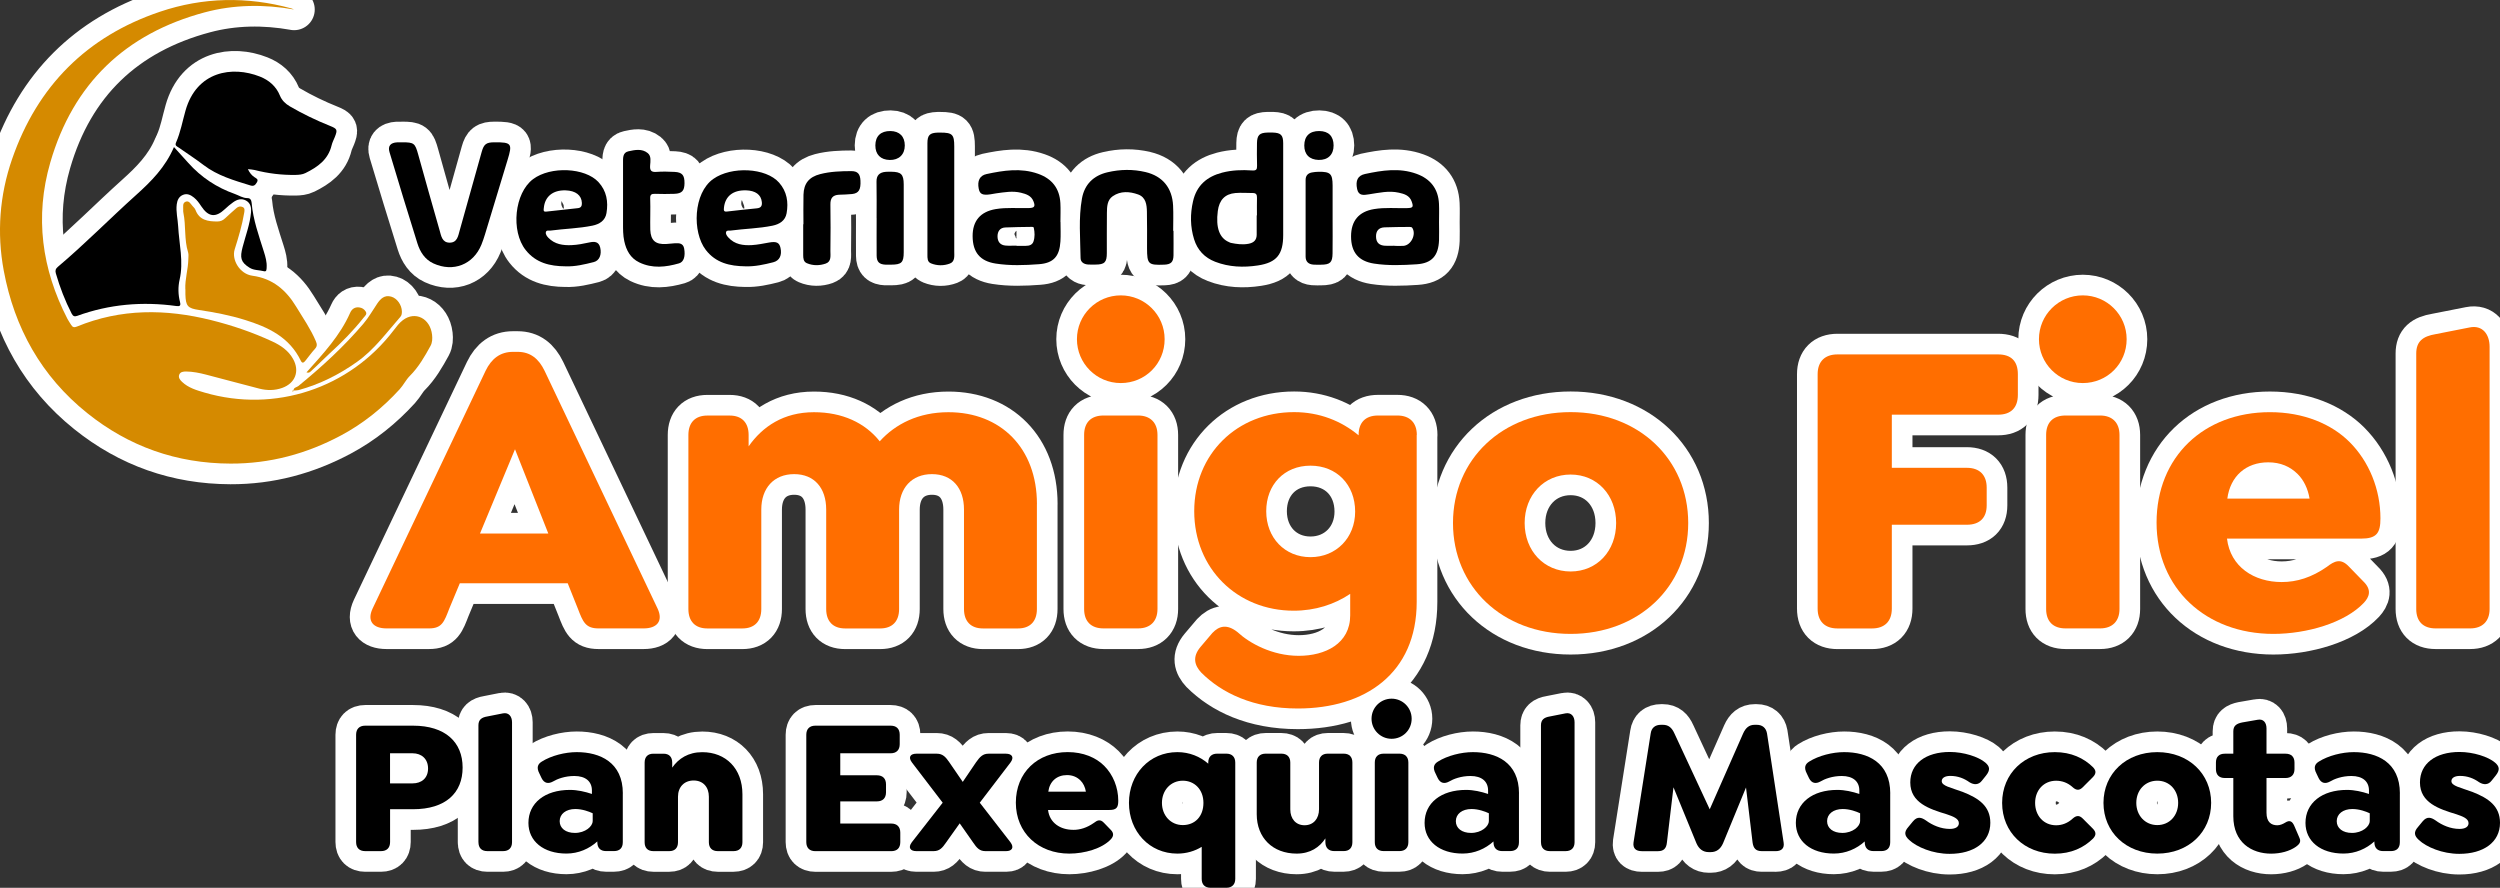 <?xml version="1.0" encoding="UTF-8"?>
<svg id="Capa_2" data-name="Capa 2" xmlns="http://www.w3.org/2000/svg" viewBox="0 0 605.58 215.05">
  <rect x="0" y="0" width="605.58" height="215.05" fill="#333333" stroke="none"/>
  <defs>
    <style>
      .cls-1 {
        fill: #d58a00;
      }

      .cls-1, .cls-2, .cls-3 {
        stroke-width: 0px;
      }

      .cls-4 {
        fill: none;
        stroke: #fff;
        stroke-linecap: round;
        stroke-linejoin: round;
        stroke-width: 10px;
      }

      .cls-3 {
        fill: #ff6e00;
      }
    </style>
  </defs>
  <g id="Capa_1-2" data-name="Capa 1">
    <g>
      <g>
        <g>
          <path class="cls-4" d="m71.24,2.3c-7.28-1.29-14.57-1.2-21.64.69C30.43,8.12,17.73,20.2,12.18,39.37c-3.8,13.14-2.07,25.8,4.17,37.9.25.49.6.94.88,1.42.34.58.73.69,1.39.42,10.66-4.39,21.54-4.31,32.55-1.56,5.09,1.27,10.03,2.95,14.79,5.16,2.05.95,3.9,2.2,5.04,4.25,1.64,2.94.54,5.86-2.63,7-1.83.66-3.71.65-5.55.18-4.32-1.1-8.62-2.29-12.93-3.4-1.57-.41-3.17-.73-4.8-.75-.66,0-1.41.06-1.68.78-.26.71.21,1.28.7,1.74,1.53,1.45,3.51,2.02,5.45,2.59,17.02,4.97,35.1-1.02,45.82-15.12.66-.87,1.35-1.78,2.21-2.43,3-2.28,6.62-.43,7.07,3.54.1.92.07,1.87-.37,2.68-1.43,2.6-2.89,5.17-5.04,7.31-.92.92-1.52,2.2-2.44,3.21-4.11,4.51-8.81,8.3-14.18,11.17-8.35,4.47-17.25,6.87-26.79,6.84-13.03-.04-24.64-4.14-34.75-12.26C10.02,91.15,3.49,79.42.91,65.57-.79,56.45-.11,47.32,2.93,38.53,9.05,20.85,21.03,8.82,38.76,2.84c10.43-3.52,21.11-3.73,31.79-.81.24.07.46.18.69.28Z"/>
          <path class="cls-4" d="m42.15,35.63c1.28,1.41,2.37,2.61,3.45,3.82,3.11,3.48,6.88,5.98,11.27,7.53,1.02.36,1.94,1.02,3.1,1.01.66,0,.92.47.98,1.12.35,4.13,1.76,8,2.99,11.92.38,1.21.73,2.44.65,3.73-.03.42.03,1.12-.64.94-1.17-.31-2.46-.18-3.52-.86-2.17-1.36-2.32-2.46-1.67-4.96.72-2.79,1.78-5.5,2.04-8.4.1-1.17-.07-2.27-1.21-2.9-1.12-.61-2.17-.26-3.12.42-.7.5-1.37,1.06-1.99,1.65-2.25,2.13-4.01,1.93-5.74-.7-.5-.77-1.03-1.51-1.75-2.09-.78-.62-1.62-1.08-2.66-.66-1.02.42-1.39,1.31-1.52,2.29-.23,1.78.25,3.53.34,5.3.23,4.31,1.36,8.59.35,12.97-.4,1.77-.36,3.64.11,5.44.23.89-.11,1.04-.91.93-8.19-1.13-16.2-.45-23.99,2.38-.64.23-1.01.11-1.34-.52-1.61-3.12-2.86-6.38-3.84-9.75-.19-.65-.09-1.12.47-1.59,6.56-5.53,12.57-11.67,18.95-17.4,3.72-3.34,7.11-6.76,9.19-11.63Z"/>
          <path class="cls-4" d="m60.04,40.96c.44.94.95,1.53,1.63,1.98.45.3,1.01.47.54,1.26-.4.67-.76.97-1.56.72-3.98-1.23-7.97-2.36-11.36-4.96-1.93-1.48-3.99-2.8-5.98-4.2-.42-.3-1.02-.44-.66-1.26,1.09-2.47,1.55-5.14,2.29-7.72,2.7-9.52,11.31-10.89,18.02-8.23,2.18.86,3.92,2.34,4.84,4.59.48,1.18,1.33,1.99,2.42,2.63,3.12,1.82,6.36,3.38,9.71,4.72,1.8.72,1.86.96,1.17,2.71-.26.66-.61,1.3-.77,1.99-.82,3.48-3.39,5.27-6.34,6.73-.75.37-1.55.43-2.37.45-3.37.06-6.68-.35-9.94-1.19-.47-.12-.97-.13-1.64-.21Z"/>
          <path class="cls-4" d="m44.89,70.05c-.1-2.45.68-4.8.73-7.24,0-.55.11-1.15-.05-1.66-.99-3.14-.49-6.45-1.15-9.62-.05-.25-.06-.51-.04-.76.03-.69-.22-1.57.57-1.9.85-.35,1.21.51,1.67,1.01.27.3.59.6.73.97.95,2.51,3.03,2.8,5.3,2.8.76,0,1.35-.26,1.9-.79.87-.85,1.81-1.62,2.71-2.44.47-.43,1.02-.51,1.54-.26.56.27.44.85.36,1.35-.5,3.03-1.39,5.97-2.31,8.89-.8,2.56,1.26,5.98,4.28,6.39,4.91.66,8.17,3.46,10.62,7.51,1.66,2.73,3.49,5.36,4.75,8.32.32.75.37,1.25-.21,1.89-.82.89-1.52,1.9-2.29,2.84-.33.41-.75.84-1.13.04-2.75-5.73-7.92-8.15-13.57-9.9-3.62-1.13-7.34-1.84-11.09-2.4-2.76-.41-3.22-.94-3.3-3.81-.01-.41,0-.81,0-1.22Z"/>
          <path class="cls-4" d="m310.83,46.27c0,3.56,0,7.11,0,10.67,0,4.67-1.57,6.67-6.12,7.36-3.49.53-6.99.41-10.35-.89-2.58-1-4.31-2.84-5.12-5.47-.93-3.02-.96-6.09-.25-9.18.87-3.84,3.37-5.98,7.06-6.94,2.39-.62,4.82-.7,7.25-.53,1.01.07,1.22-.24,1.2-1.14-.05-1.83-.05-3.66-.02-5.49.04-1.95.62-2.5,2.59-2.55.41-.01.81-.01,1.22,0,1.98.06,2.53.61,2.54,2.57.02,1.93,0,3.86,0,5.79,0,1.93,0,3.86,0,5.79Zm-6.41,5.9s.03,0,.05,0c0-1.42-.03-2.84.01-4.25.02-.74-.18-1.16-.99-1.16-1.42,0-2.84-.12-4.25,0-2.54.23-3.9,1.7-4.25,4.35-.52,4.03.39,6.57,2.72,7.54.14.06.27.15.42.18,1.44.3,2.88.5,4.36.21,1.23-.25,1.9-.9,1.92-2.15.02-1.57,0-3.14,0-4.71Z"/>
          <path class="cls-4" d="m97.42,34.47c2.88,0,3.12.22,3.88,2.95,1.71,6.15,3.44,12.3,5.2,18.43.37,1.28.58,2.9,2.38,2.93,1.9.02,2.1-1.65,2.48-2.99,1.8-6.34,3.55-12.69,5.33-19.03.52-1.85,1.11-2.28,3.03-2.29,4.22-.03,4.45.3,3.22,4.3-1.84,6.01-3.64,12.03-5.47,18.04-.25.82-.53,1.64-.85,2.44-1.97,4.85-6.85,6.76-11.63,4.56-2.09-.96-3.24-2.81-3.88-4.86-2.32-7.34-4.54-14.72-6.76-22.1-.45-1.49.25-2.29,1.86-2.37.41-.02.81,0,1.22,0Z"/>
          <path class="cls-4" d="m256.89,53.77c0,1.57.08,3.15-.02,4.72-.22,3.58-1.64,5.25-5.22,5.51-3.48.26-7,.39-10.49-.16-3.76-.59-5.53-2.73-5.56-6.59-.03-3.73,1.87-5.97,5.59-6.6,2.68-.45,5.37-.17,8.06-.25,1.33-.04,1.59-.41,1.08-1.66-.54-1.35-1.76-1.74-3.01-2.05-2.02-.5-4.04-.12-6.05.15-.45.06-.9.16-1.35.23-1.91.28-2.58-.04-2.84-1.35-.38-1.9.23-3.21,1.9-3.56,4.14-.88,8.29-1.54,12.46-.07,3.38,1.19,5.23,3.54,5.42,7.12.08,1.52.01,3.04.01,4.56,0,0,.01,0,.02,0Zm-10.67,5.74s0,.02,0,.04c.76,0,1.52,0,2.28,0,.81,0,1.56-.22,1.84-1.05.36-1.07.31-2.2.08-3.3-.06-.3-.42-.24-.66-.24-2.08.04-4.16.04-6.24.14-1.31.06-1.88.95-1.89,2.15,0,1.27.63,2.14,1.99,2.24.86.07,1.72.01,2.59.01Z"/>
          <path class="cls-4" d="m348.58,53.94c0,1.42.05,2.84,0,4.26-.15,3.74-1.72,5.58-5.43,5.82-3.43.22-6.9.36-10.32-.17-3.75-.58-5.56-2.75-5.56-6.58,0-3.78,1.87-6,5.55-6.62,2.67-.45,5.37-.17,8.05-.24,1.41-.04,1.56-.27,1.08-1.61-.52-1.47-1.81-1.83-3.09-2.12-2.44-.56-4.84.03-7.24.39-1.24.19-2.52.45-2.88-1.28-.43-2.06.15-3.27,1.94-3.65,4.13-.88,8.29-1.54,12.44-.04,3.41,1.23,5.28,3.67,5.45,7.27.07,1.52.01,3.04.01,4.56,0,0,0,0,0,0Zm-10.79,5.58s0,.02,0,.04c.71,0,1.42.03,2.13,0,1.86-.11,3.19-2.75,2.2-4.33-.16-.25-.41-.26-.67-.26-2.03.03-4.06.01-6.08.1-1.4.06-2.09.87-2.05,2.29.03,1.45.83,2.1,2.2,2.17.76.03,1.52,0,2.28,0Z"/>
          <path class="cls-4" d="m136.94,64.51c-3.72-.03-7.12-.81-9.6-3.94-3.65-4.61-2.72-13.81,1.79-17.18,4.27-3.19,12.6-2.8,15.84.72,1.99,2.16,2.4,4.76,1.94,7.51-.3,1.82-1.7,2.69-3.41,3.04-3.34.68-6.75.74-10.12,1.19-.41.05-1.05-.18-1.16.41-.09.49.27.98.62,1.34,1.54,1.59,3.54,1.86,5.6,1.78,1.47-.06,2.91-.35,4.35-.66,1.15-.24,2.26-.27,2.61,1.28.38,1.68-.19,3.13-1.56,3.48-2.26.57-4.53,1.13-6.9,1.03Zm.04-18.4c-3.06-.08-5,1.5-5.25,4.27-.04.44-.21.97.58.88,2.56-.28,5.12-.55,7.68-.84.75-.08.99-.53.96-1.26-.07-1.86-1.51-2.98-3.97-3.05Z"/>
          <path class="cls-4" d="m180.53,64.51c-3.71-.05-7.14-.81-9.57-3.98-3.32-4.32-3.03-13.76,1.81-17.18,4.41-3.12,12.75-2.75,15.96.9,1.89,2.15,2.29,4.72,1.81,7.41-.32,1.8-1.72,2.66-3.43,3.01-3.34.68-6.75.73-10.12,1.18-.38.05-.93-.13-1.09.31-.19.51.2.99.52,1.35,1.53,1.71,3.59,1.98,5.71,1.86,1.41-.08,2.81-.39,4.2-.63,1.75-.3,2.44,0,2.73,1.3.4,1.79-.23,3.1-1.76,3.49-2.21.56-4.44,1.06-6.75.98Zm.14-18.4c-3.12-.09-5.04,1.45-5.31,4.24-.05.58-.07.99.74.89,2.42-.29,4.84-.54,7.26-.78.98-.1,1.28-.6,1.18-1.53-.19-1.77-1.51-2.76-3.88-2.83Z"/>
          <path class="cls-4" d="m284.26,55.93c0,1.98.03,3.96,0,5.94-.03,1.61-.64,2.18-2.23,2.24-3.9.15-4.17-.11-4.18-3.99,0-2.95.03-5.89-.03-8.84-.03-1.71-.26-3.51-2.14-4.18-2.05-.73-4.23-.89-6.14.43-1.35.93-1.39,2.54-1.41,4.01-.05,3.25,0,6.5-.02,9.75,0,2.26-.54,2.79-2.77,2.8-.61,0-1.22.03-1.83-.02-.95-.08-1.75-.56-1.76-1.56-.06-4.82-.52-9.66.34-14.44.62-3.4,2.77-5.54,6.19-6.34,3.07-.72,6.16-.77,9.2-.05,4.15.98,6.47,3.85,6.68,8.14.1,2.03.02,4.06.02,6.09.03,0,.06,0,.08,0Z"/>
          <path class="cls-4" d="m157.52,52c0,1.22-.04,2.44,0,3.66.1,2.59,1.27,3.61,3.89,3.44.71-.05,1.41-.14,2.12-.18,1.01-.05,1.97,0,2.2,1.3.32,1.82-.07,3.23-1.24,3.57-3.22.93-6.47,1.3-9.64-.23-2.14-1.03-3.15-2.93-3.63-5.14-.32-1.45-.3-2.92-.3-4.4,0-4.88-.01-9.75,0-14.63,0-1.11-.11-2.43,1.31-2.74,1.57-.35,3.28-.7,4.67.43.91.74.65,1.99.58,3.03-.08,1.17.26,1.62,1.49,1.53,1.46-.11,2.95-.08,4.42,0,1.86.09,2.44.8,2.42,2.75-.02,1.82-.61,2.49-2.45,2.56-1.57.06-3.15.05-4.72,0-.84-.03-1.18.22-1.14,1.1.06,1.32.02,2.64.02,3.96Z"/>
          <path class="cls-4" d="m224.65,47.95c0-4.42,0-8.84,0-13.25,0-1.96.56-2.52,2.52-2.58.2,0,.41,0,.61,0,2.91,0,3.37.45,3.37,3.34,0,8.48,0,16.96,0,25.44,0,1.1.21,2.46-1.06,2.94-1.47.56-3.1.56-4.59-.05-.89-.36-.85-1.29-.85-2.12,0-4.57,0-9.14,0-13.71Z"/>
          <path class="cls-4" d="m194.62,54.33c0-2.39-.05-4.77.01-7.16.07-2.74,1.36-4.3,4.03-4.99,2.48-.64,5.02-.72,7.55-.73,1.54,0,2.14.68,2.22,2.28.11,2.21-.4,3.09-2.03,3.27-1.06.12-2.13.12-3.19.17-1.5.08-2.09.84-2.06,2.36.07,3.76.04,7.51,0,11.27,0,1.13.27,2.55-1.12,3.04-1.48.52-3.1.55-4.59-.09-.81-.34-.88-1.18-.88-1.97,0-2.49,0-4.98,0-7.46.02,0,.04,0,.06,0Z"/>
          <path class="cls-4" d="m212.34,52.82c0-2.94.04-5.88-.02-8.82-.03-1.54.74-2.23,2.16-2.37.45-.04.91-.03,1.37-.03,2.43.02,3.05.61,3.06,3.07.02,5.48.02,10.95,0,16.43,0,2.5-.54,3-3.05,3.01-.46,0-.91.02-1.37,0-1.5-.07-2.12-.66-2.14-2.16-.03-3.04,0-6.08,0-9.13h0Z"/>
          <path class="cls-4" d="m322.8,53c0,2.79.03,5.58-.01,8.37-.03,2.23-.59,2.74-2.84,2.75-.61,0-1.22.03-1.82-.02-1.18-.1-1.87-.72-1.87-1.95,0-6.19,0-12.37,0-18.56,0-1,.51-1.62,1.49-1.81.54-.1,1.1-.16,1.66-.17,2.86-.03,3.38.48,3.39,3.33.01,2.69,0,5.38,0,8.06Z"/>
          <path class="cls-4" d="m71.1,94.55c.04-.72.77-.72,1.17-1.04,5.66-4.63,11.04-9.55,15.78-15.13,1.26-1.48,2.22-3.21,3.32-4.83.81-1.19,1.77-2.15,3.38-1.7,1.43.39,2.57,2.02,2.6,3.59,0,.47-.03.92-.35,1.29-3.34,3.8-6.31,7.94-10.51,10.92-4.34,3.09-9.02,5.43-14.15,6.84-.38.1-.79.08-1.19.11l-.04-.05Z"/>
          <path class="cls-4" d="m215.69,31.74c2.2.03,3.48,1.32,3.48,3.5,0,2.19-1.43,3.56-3.66,3.51-2.21-.05-3.48-1.34-3.47-3.53.01-2.26,1.32-3.5,3.65-3.48Z"/>
          <path class="cls-4" d="m315.94,35.23c.01-2.27,1.31-3.51,3.63-3.49,2.24.02,3.46,1.24,3.47,3.49.01,2.23-1.37,3.57-3.62,3.51-2.23-.06-3.49-1.33-3.48-3.51Z"/>
          <path class="cls-4" d="m74.23,90.21c4.04-4.52,8.13-8.87,10.58-14.42.39-.89,1.09-1.45,2.17-1.33.71.08,1.25.43,1.61,1.01.4.64-.17,1.05-.49,1.45-2.51,3.19-5.35,6.05-8.34,8.78-1.4,1.28-2.72,2.67-4.14,3.94-.35.32-.65.82-1.39.56Z"/>
          <path class="cls-4" d="m71.14,94.6c0,.22-.16.21-.31.2-.04,0-.07-.06-.11-.09.13-.05.26-.11.38-.16,0,0,.04.05.04.05Z"/>
        </g>
        <g>
          <path class="cls-4" d="m86.26,203.97v-25.99c0-1.4.79-2.2,2.2-2.2h11.59c7.8,0,12.01,3.97,12.01,10.14s-4.11,10.1-12.01,10.1h-5.56v7.95c0,1.4-.79,2.2-2.2,2.2h-3.83c-1.4,0-2.2-.79-2.2-2.2Zm13.69-14.21c2.15,0,3.74-1.26,3.74-3.6s-1.59-3.69-3.74-3.69h-5.47v7.29h5.47Z"/>
          <path class="cls-4" d="m115.89,204.02v-28.32c0-1.35.75-1.92,2.15-2.15l3.79-.75c1.4-.28,2.2.75,2.2,2.15v29.07c0,1.36-.79,2.15-2.15,2.15h-3.83c-1.4,0-2.15-.79-2.15-2.15Z"/>
          <path class="cls-4" d="m150.86,192.19v11.82c0,1.4-.75,2.15-2.15,2.15h-1.92c-1.36,0-2.1-.79-2.1-2.15v-.19c-1.96,1.78-4.58,2.94-7.48,2.94-5.56,0-9.21-2.99-9.21-7.43,0-4.81,3.97-7.99,10.05-7.99,1.82,0,3.65.42,5.33.98v-.84c0-2.2-1.54-3.51-4.25-3.51-2.29,0-4.11.7-5.23,1.36-1.03.56-2.06.47-2.71-.84l-.51-1.07c-.79-1.5-.42-2.34.56-2.94,2.29-1.45,5.66-2.29,8.46-2.29,5.66,0,11.17,2.48,11.17,10Zm-7.29,6.73v-1.92c-.89-.42-2.52-1.03-4.21-1.03-2.29,0-3.79,1.22-3.79,2.94s1.45,2.85,3.69,2.85c2.52,0,4.3-1.59,4.3-2.85Z"/>
          <path class="cls-4" d="m179.84,192.38v11.64c0,1.36-.79,2.15-2.15,2.15h-3.83c-1.36,0-2.15-.79-2.15-2.15v-11.03c0-2.34-1.4-3.93-3.69-3.93s-3.79,1.59-3.79,3.93v11.03c0,1.36-.75,2.15-2.1,2.15h-3.88c-1.36,0-2.1-.79-2.1-2.15v-19.3c0-1.36.75-2.15,2.1-2.15h2.48c1.36,0,2.1.79,2.1,2.15v1.22c1.54-2.2,3.88-3.74,7.29-3.74,5.7,0,9.72,3.97,9.72,10.19Z"/>
          <path class="cls-4" d="m195.31,203.97v-25.99c0-1.4.79-2.2,2.2-2.2h18.23c1.4,0,2.2.75,2.2,2.2v2.29c0,1.4-.79,2.2-2.2,2.2h-12.2v5.33h8.88c1.4,0,2.2.79,2.2,2.2v1.92c0,1.4-.79,2.2-2.2,2.2h-8.88v5.37h12.34c1.4,0,2.2.79,2.2,2.2v2.29c0,1.45-.79,2.2-2.2,2.2h-18.37c-1.4,0-2.2-.79-2.2-2.2Z"/>
          <path class="cls-4" d="m244.76,204.02c.98,1.31.33,2.15-1.03,2.15h-5.05c-1.36,0-2.06-.75-2.94-2.06l-3.27-4.67-3.32,4.67c-.89,1.31-1.59,2.06-2.99,2.06h-4.21c-1.36,0-2.1-.79-1.08-2.15l7.48-9.58-7.43-9.72c-1.03-1.36-.33-2.15,1.03-2.15h5c1.36,0,2.1.75,2.99,2.06l3.27,4.77,3.23-4.77c.93-1.31,1.64-2.06,2.99-2.06h4.25c1.36,0,2.1.79,1.08,2.15l-7.43,9.72,7.43,9.58Z"/>
          <path class="cls-4" d="m259.96,201.02c1.68,0,3.32-.51,5-1.68.84-.65,1.54-.98,2.43-.05l1.59,1.64c1.03.98.65,1.78.09,2.38-2.1,2.24-6.36,3.46-10.05,3.46-7.48,0-12.95-5.05-12.95-12.34s5.23-12.25,12.57-12.25c3.74,0,6.82,1.31,8.83,3.32,2.15,2.15,3.41,5.23,3.41,8.46,0,1.64-.42,2.24-2.15,2.24h-14.86c.37,3.13,2.99,4.81,6.08,4.81Zm-6.03-9.25h9.11c-.19-1.12-.65-2.06-1.31-2.71-.84-.84-1.92-1.31-3.27-1.31-2.48,0-4.21,1.54-4.53,4.02Z"/>
          <path class="cls-4" d="m299.22,184.71v28.18c0,1.35-.79,2.15-2.15,2.15h-3.83c-1.4,0-2.15-.79-2.15-2.15v-7.76c-1.68,1.03-3.69,1.64-5.89,1.64-6.78,0-11.73-5.37-11.73-12.29s4.95-12.29,11.73-12.29c2.94,0,5.51,1.08,7.48,2.8v-.28c0-1.36.79-2.15,2.15-2.15h2.24c1.36,0,2.15.79,2.15,2.15Zm-7.71,9.77c0-3.27-2.2-5.37-5-5.37-2.94,0-5.05,2.34-5.05,5.37s2.1,5.38,5.05,5.38,5-2.1,5-5.38Z"/>
          <path class="cls-4" d="m327.59,184.71v19.3c0,1.36-.75,2.15-2.1,2.15h-2.29c-1.36,0-2.15-.79-2.15-2.15v-.93c-1.4,2.15-3.65,3.69-6.96,3.69-5.79,0-9.67-3.83-9.67-9.53v-12.53c0-1.36.79-2.15,2.15-2.15h3.83c1.35,0,2.15.79,2.15,2.15v11.36c0,2.24,1.31,3.83,3.46,3.83s3.5-1.59,3.5-3.88v-11.31c0-1.36.75-2.15,2.1-2.15h3.88c1.36,0,2.1.79,2.1,2.15Z"/>
          <path class="cls-4" d="m332.23,174.1c0-2.71,2.2-4.86,4.86-4.86s4.86,2.15,4.86,4.86-2.15,4.86-4.86,4.86-4.86-2.2-4.86-4.86Zm.79,29.91v-19.3c0-1.36.75-2.15,2.15-2.15h3.83c1.36,0,2.15.79,2.15,2.15v19.3c0,1.36-.79,2.15-2.15,2.15h-3.83c-1.4,0-2.15-.79-2.15-2.15Z"/>
          <path class="cls-4" d="m367.94,192.19v11.82c0,1.4-.75,2.15-2.15,2.15h-1.92c-1.36,0-2.1-.79-2.1-2.15v-.19c-1.96,1.78-4.58,2.94-7.48,2.94-5.56,0-9.21-2.99-9.21-7.43,0-4.81,3.97-7.99,10.05-7.99,1.82,0,3.65.42,5.33.98v-.84c0-2.2-1.54-3.51-4.25-3.51-2.29,0-4.11.7-5.23,1.36-1.03.56-2.06.47-2.71-.84l-.51-1.07c-.79-1.5-.42-2.34.56-2.94,2.29-1.45,5.66-2.29,8.46-2.29,5.66,0,11.17,2.48,11.17,10Zm-7.29,6.73v-1.92c-.89-.42-2.52-1.03-4.21-1.03-2.29,0-3.79,1.22-3.79,2.94s1.45,2.85,3.69,2.85c2.52,0,4.3-1.59,4.3-2.85Z"/>
          <path class="cls-4" d="m373.27,204.02v-28.32c0-1.35.75-1.92,2.15-2.15l3.79-.75c1.4-.28,2.2.75,2.2,2.15v29.07c0,1.36-.79,2.15-2.15,2.15h-3.83c-1.4,0-2.15-.79-2.15-2.15Z"/>
          <path class="cls-4" d="m430.1,206.17h-3.37c-1.4,0-2.01-.7-2.2-2.1l-1.59-13.32-5.56,13.51c-.61,1.4-1.59,2.15-2.99,2.15h-.47c-1.4,0-2.38-.75-2.99-2.15l-5.56-13.55-1.59,13.37c-.14,1.4-.75,2.1-2.15,2.1h-3.93c-1.45,0-2.2-.7-2.01-2.1l4.16-26.41c.19-1.36,1.08-2.1,2.48-2.1h.47c1.4,0,2.2.75,2.8,2.1l8.55,18.37,8.09-18.37c.61-1.36,1.45-2.1,2.8-2.1h.51c1.36,0,2.24.75,2.48,2.1l4.02,26.41c.23,1.4-.51,2.1-1.96,2.1Z"/>
          <path class="cls-4" d="m457.87,192.19v11.82c0,1.4-.75,2.15-2.15,2.15h-1.92c-1.36,0-2.1-.79-2.1-2.15v-.19c-1.96,1.78-4.58,2.94-7.48,2.94-5.56,0-9.21-2.99-9.21-7.43,0-4.81,3.97-7.99,10.05-7.99,1.82,0,3.65.42,5.33.98v-.84c0-2.2-1.54-3.51-4.25-3.51-2.29,0-4.11.7-5.23,1.36-1.03.56-2.06.47-2.71-.84l-.51-1.07c-.79-1.5-.42-2.34.56-2.94,2.29-1.45,5.66-2.29,8.46-2.29,5.66,0,11.17,2.48,11.17,10Zm-7.29,6.73v-1.92c-.89-.42-2.52-1.03-4.21-1.03-2.29,0-3.79,1.22-3.79,2.94s1.45,2.85,3.69,2.85c2.52,0,4.3-1.59,4.3-2.85Z"/>
          <path class="cls-4" d="m462.45,203.45c-1.08-.98-1.31-1.87-.19-3.13l1.12-1.36c1.08-1.31,2.1-.93,3.13-.23,1.59,1.17,3.65,2.06,5.79,2.06,1.4,0,2.2-.51,2.2-1.4,0-1.12-1.45-1.64-2.94-2.15-4.16-1.26-8.83-2.76-8.83-7.71,0-4.53,3.74-7.38,9.58-7.38,3.37,0,6.96,1.17,8.6,2.57,1.08.93,1.26,1.78.14,3.18l-.98,1.22c-.79,1.03-1.92,1.03-2.99.37-1.31-.93-2.8-1.54-4.67-1.54-1.31,0-2.06.51-2.06,1.26,0,1.17,2.15,1.54,5.09,2.62,3.83,1.5,6.68,3.41,6.68,7.48,0,4.72-4.02,7.52-9.86,7.52-4.11,0-7.95-1.64-9.81-3.37Z"/>
          <path class="cls-4" d="m484.98,194.48c0-7.1,5.42-12.29,12.76-12.29,3.97,0,7.01,1.45,9.25,3.65.61.65.98,1.4-.05,2.43l-2.48,2.48c-.65.61-1.36.89-2.43-.09-1.17-1.07-2.57-1.54-3.97-1.54-2.99,0-5.09,2.29-5.09,5.37s2.06,5.42,5.09,5.42c1.4,0,2.8-.51,3.97-1.59,1.07-.98,1.78-.7,2.43-.09l2.48,2.48c1.03,1.03.65,1.78.05,2.43-2.24,2.2-5.28,3.65-9.25,3.65-7.34,0-12.76-5.19-12.76-12.29Z"/>
          <path class="cls-4" d="m509.53,194.48c0-7.06,5.47-12.29,13.04-12.29s13.04,5.23,13.04,12.29-5.47,12.29-13.04,12.29-13.04-5.23-13.04-12.29Zm18.09,0c0-3.08-2.1-5.37-5.05-5.37s-5.09,2.29-5.09,5.37,2.15,5.38,5.09,5.38,5.05-2.29,5.05-5.38Z"/>
          <path class="cls-4" d="m556.08,205.14c-1.45,1.03-3.65,1.64-5.94,1.64-4.67,0-9.16-2.66-9.16-9.07v-9.25h-2.06c-1.4,0-2.15-.79-2.15-2.15v-1.59c0-1.4.75-2.15,2.15-2.15h2.06v-5.42c0-1.36.79-1.87,2.15-2.15l3.74-.65c1.4-.28,2.15.7,2.15,2.1v6.12h4.63c1.36,0,2.15.75,2.15,2.15v1.59c0,1.35-.79,2.15-2.15,2.15h-4.63v8.41c0,2.29,1.17,3.04,2.62,3.04.7,0,1.4-.33,1.92-.65,1.17-.75,1.73-.19,2.15.7l1.31,3.04c.51,1.12-.33,1.68-.93,2.15Z"/>
          <path class="cls-4" d="m581.32,192.19v11.82c0,1.4-.75,2.15-2.15,2.15h-1.92c-1.36,0-2.1-.79-2.1-2.15v-.19c-1.96,1.78-4.58,2.94-7.48,2.94-5.56,0-9.21-2.99-9.21-7.43,0-4.81,3.97-7.99,10.05-7.99,1.82,0,3.65.42,5.33.98v-.84c0-2.2-1.54-3.51-4.25-3.51-2.29,0-4.11.7-5.23,1.36-1.03.56-2.06.47-2.71-.84l-.51-1.07c-.79-1.5-.42-2.34.56-2.94,2.29-1.45,5.66-2.29,8.46-2.29,5.66,0,11.17,2.48,11.17,10Zm-7.29,6.73v-1.92c-.89-.42-2.52-1.03-4.21-1.03-2.29,0-3.79,1.22-3.79,2.94s1.45,2.85,3.69,2.85c2.52,0,4.3-1.59,4.3-2.85Z"/>
          <path class="cls-4" d="m585.91,203.45c-1.08-.98-1.31-1.87-.19-3.13l1.12-1.36c1.08-1.31,2.1-.93,3.13-.23,1.59,1.17,3.65,2.06,5.79,2.06,1.4,0,2.2-.51,2.2-1.4,0-1.12-1.45-1.64-2.94-2.15-4.16-1.26-8.83-2.76-8.83-7.71,0-4.53,3.74-7.38,9.58-7.38,3.37,0,6.96,1.17,8.6,2.57,1.08.93,1.26,1.78.14,3.18l-.98,1.22c-.79,1.03-1.92,1.03-2.99.37-1.31-.93-2.8-1.54-4.67-1.54-1.31,0-2.06.51-2.06,1.26,0,1.17,2.15,1.54,5.09,2.62,3.83,1.5,6.68,3.41,6.68,7.48,0,4.72-4.02,7.52-9.86,7.52-4.11,0-7.95-1.64-9.81-3.37Z"/>
        </g>
        <g>
          <path class="cls-4" d="m155.9,152.22h-10.93c-3.17,0-3.78-1.63-5-4.8l-2.45-6.13h-26.14l-2.55,6.13c-1.23,3.17-1.74,4.8-4.9,4.8h-10.31c-3.17,0-4.8-1.74-3.37-4.8l27.37-57.59c1.43-2.96,3.57-4.6,6.64-4.6h1.12c3.06,0,5.11,1.63,6.54,4.6l27.37,57.59c1.43,3.06-.2,4.8-3.37,4.8Zm-23.08-22.98l-8.07-20.42-8.48,20.42h16.54Z"/>
          <path class="cls-4" d="m251.17,122.1v25.43c0,2.96-1.63,4.7-4.59,4.7h-8.48c-2.96,0-4.59-1.74-4.59-4.7v-24.1c0-5.21-2.86-8.58-7.76-8.58s-7.96,3.37-7.96,8.58v24.1c0,2.96-1.63,4.7-4.59,4.7h-8.48c-2.96,0-4.59-1.74-4.59-4.7v-24.1c0-5.21-2.86-8.58-7.76-8.58s-7.96,3.37-7.96,8.58v24.1c0,2.96-1.63,4.7-4.59,4.7h-8.48c-2.96,0-4.59-1.74-4.59-4.7v-42.17c0-2.96,1.63-4.7,4.59-4.7h5.41c2.96,0,4.59,1.74,4.59,4.7v2.76c3.37-4.8,8.48-8.27,15.83-8.27,6.84,0,12.36,2.55,15.93,7.05,3.78-4.19,9.39-7.05,16.64-7.05,12.66,0,21.44,8.68,21.44,22.26Z"/>
          <path class="cls-4" d="m260.87,82.17c0-5.92,4.8-10.62,10.62-10.62s10.62,4.7,10.62,10.62-4.7,10.62-10.62,10.62-10.62-4.8-10.62-10.62Zm1.74,65.35v-42.17c0-2.96,1.63-4.7,4.7-4.7h8.37c2.96,0,4.7,1.74,4.7,4.7v42.17c0,2.96-1.74,4.7-4.7,4.7h-8.37c-3.06,0-4.7-1.74-4.7-4.7Z"/>
          <path class="cls-4" d="m343.17,105.35v40.44c0,17.36-12.56,25.83-28.79,25.83-10.82,0-18.48-3.78-23.38-8.68-1.63-1.74-2.25-3.78-.2-6.23l2.86-3.37c1.63-1.74,3.57-2.25,6.13-.2,2.86,2.65,8.37,5.72,14.81,5.72s12.46-2.96,12.46-9.8v-5.21c-3.78,2.55-8.47,4.08-13.68,4.08-13.68,0-24.1-10.21-24.1-24.1s10.42-24,24.2-24c6.13,0,11.44,2.14,15.62,5.62v-.1c0-2.96,1.63-4.7,4.7-4.7h4.7c2.96,0,4.7,1.74,4.7,4.7Zm-14.91,18.58c0-6.54-4.49-11.13-10.82-11.13s-10.72,4.59-10.72,11.03,4.49,11.13,10.72,11.13,10.82-4.7,10.82-11.03Z"/>
          <path class="cls-4" d="m351.96,126.69c0-15.42,11.95-26.86,28.49-26.86s28.49,11.44,28.49,26.86-11.95,26.86-28.49,26.86-28.49-11.44-28.49-26.86Zm39.52,0c0-6.74-4.59-11.74-11.03-11.74s-11.13,5-11.13,11.74,4.7,11.74,11.13,11.74,11.03-5,11.03-11.74Z"/>
          <path class="cls-4" d="m440.29,147.42v-56.77c0-3.06,1.74-4.8,4.8-4.8h38.9c3.17,0,4.8,1.63,4.8,4.8v5c0,3.06-1.63,4.8-4.8,4.8h-25.73v12.87h18.18c3.06,0,4.8,1.74,4.8,4.8v4.29c0,3.06-1.74,4.7-4.8,4.7h-18.18v20.32c0,3.06-1.74,4.8-4.8,4.8h-8.37c-3.06,0-4.8-1.74-4.8-4.8Z"/>
          <path class="cls-4" d="m493.9,82.17c0-5.92,4.8-10.62,10.62-10.62s10.62,4.7,10.62,10.62-4.7,10.62-10.62,10.62-10.62-4.8-10.62-10.62Zm1.74,65.35v-42.17c0-2.96,1.63-4.7,4.7-4.7h8.37c2.96,0,4.7,1.74,4.7,4.7v42.17c0,2.96-1.74,4.7-4.7,4.7h-8.37c-3.06,0-4.7-1.74-4.7-4.7Z"/>
          <path class="cls-4" d="m552.71,140.99c3.68,0,7.25-1.12,10.93-3.68,1.84-1.43,3.37-2.14,5.31-.1l3.47,3.57c2.25,2.14,1.43,3.88.21,5.21-4.6,4.9-13.89,7.56-21.95,7.56-16.34,0-28.29-11.03-28.29-26.96s11.44-26.75,27.47-26.75c8.17,0,14.91,2.86,19.3,7.25,4.7,4.7,7.46,11.44,7.46,18.48,0,3.57-.92,4.9-4.7,4.9h-32.47c.82,6.84,6.54,10.52,13.27,10.52Zm-13.17-20.22h19.91c-.41-2.45-1.43-4.49-2.86-5.92-1.84-1.84-4.19-2.86-7.15-2.86-5.41,0-9.19,3.37-9.91,8.78Z"/>
          <path class="cls-4" d="m585.29,147.52v-61.88c0-2.96,1.63-4.19,4.7-4.7l8.27-1.63c3.06-.61,4.8,1.63,4.8,4.7v63.51c0,2.96-1.74,4.7-4.7,4.7h-8.37c-3.06,0-4.7-1.74-4.7-4.7Z"/>
        </g>
      </g>
      <g>
        <g>
          <path class="cls-1" d="m71.24,2.3c-7.28-1.29-14.57-1.2-21.64.69C30.43,8.12,17.73,20.2,12.18,39.37c-3.8,13.14-2.07,25.8,4.17,37.9.25.49.6.94.88,1.42.34.58.73.69,1.39.42,10.66-4.39,21.54-4.31,32.55-1.56,5.09,1.27,10.03,2.95,14.79,5.16,2.05.95,3.9,2.2,5.04,4.25,1.64,2.94.54,5.86-2.63,7-1.83.66-3.71.65-5.55.18-4.32-1.1-8.62-2.29-12.93-3.4-1.57-.41-3.17-.73-4.8-.75-.66,0-1.41.06-1.68.78-.26.71.21,1.28.7,1.74,1.53,1.45,3.51,2.02,5.45,2.59,17.02,4.97,35.1-1.02,45.82-15.12.66-.87,1.35-1.78,2.21-2.43,3-2.28,6.62-.43,7.07,3.54.1.92.07,1.87-.37,2.68-1.43,2.6-2.89,5.17-5.04,7.31-.92.92-1.52,2.2-2.44,3.21-4.11,4.51-8.81,8.3-14.18,11.17-8.35,4.47-17.25,6.87-26.79,6.84-13.03-.04-24.64-4.14-34.75-12.26C10.02,91.15,3.49,79.42.91,65.57-.79,56.45-.11,47.32,2.93,38.53,9.05,20.85,21.03,8.82,38.76,2.84c10.43-3.52,21.11-3.73,31.79-.81.24.07.46.18.69.28Z"/>
          <path class="cls-2" d="m42.15,35.63c1.28,1.41,2.37,2.61,3.45,3.82,3.11,3.48,6.88,5.98,11.27,7.53,1.02.36,1.94,1.02,3.1,1.01.66,0,.92.47.98,1.12.35,4.13,1.76,8,2.99,11.92.38,1.21.73,2.44.65,3.73-.03.42.03,1.12-.64.94-1.17-.31-2.46-.18-3.52-.86-2.17-1.36-2.32-2.46-1.67-4.96.72-2.79,1.78-5.5,2.04-8.4.1-1.17-.07-2.27-1.21-2.9-1.12-.61-2.17-.26-3.12.42-.7.5-1.37,1.06-1.99,1.65-2.25,2.13-4.01,1.93-5.74-.7-.5-.77-1.03-1.51-1.75-2.09-.78-.62-1.62-1.08-2.66-.66-1.02.42-1.39,1.31-1.52,2.29-.23,1.78.25,3.53.34,5.3.23,4.31,1.36,8.59.35,12.97-.4,1.77-.36,3.64.11,5.44.23.89-.11,1.04-.91.93-8.19-1.13-16.2-.45-23.99,2.38-.64.23-1.01.11-1.34-.52-1.61-3.12-2.86-6.38-3.84-9.75-.19-.65-.09-1.12.47-1.59,6.56-5.53,12.57-11.67,18.95-17.4,3.72-3.34,7.11-6.76,9.19-11.63Z"/>
          <path class="cls-2" d="m60.04,40.96c.44.94.95,1.53,1.63,1.98.45.3,1.01.47.54,1.26-.4.67-.76.97-1.56.72-3.98-1.23-7.97-2.36-11.36-4.96-1.93-1.48-3.99-2.8-5.98-4.2-.42-.3-1.02-.44-.66-1.26,1.09-2.47,1.55-5.14,2.29-7.72,2.7-9.52,11.31-10.89,18.02-8.23,2.18.86,3.92,2.34,4.84,4.59.48,1.18,1.33,1.99,2.42,2.63,3.12,1.82,6.36,3.38,9.71,4.72,1.8.72,1.86.96,1.17,2.71-.26.66-.61,1.3-.77,1.99-.82,3.48-3.39,5.27-6.34,6.73-.75.37-1.55.43-2.37.45-3.37.06-6.68-.35-9.94-1.19-.47-.12-.97-.13-1.64-.21Z"/>
          <path class="cls-1" d="m44.89,70.05c-.1-2.45.68-4.8.73-7.24,0-.55.11-1.15-.05-1.66-.99-3.14-.49-6.45-1.15-9.62-.05-.25-.06-.51-.04-.76.03-.69-.22-1.57.57-1.9.85-.35,1.21.51,1.67,1.01.27.3.59.6.73.97.95,2.51,3.03,2.8,5.3,2.8.76,0,1.35-.26,1.9-.79.87-.85,1.81-1.62,2.71-2.44.47-.43,1.02-.51,1.54-.26.56.27.44.85.36,1.35-.5,3.03-1.39,5.97-2.31,8.89-.8,2.56,1.26,5.98,4.28,6.39,4.91.66,8.17,3.46,10.62,7.51,1.66,2.73,3.49,5.36,4.75,8.32.32.75.37,1.25-.21,1.89-.82.89-1.52,1.9-2.29,2.84-.33.41-.75.84-1.13.04-2.75-5.73-7.92-8.15-13.57-9.9-3.62-1.13-7.34-1.84-11.09-2.4-2.76-.41-3.22-.94-3.3-3.81-.01-.41,0-.81,0-1.22Z"/>
          <path class="cls-2" d="m310.83,46.27c0,3.56,0,7.11,0,10.67,0,4.67-1.57,6.67-6.12,7.36-3.49.53-6.99.41-10.35-.89-2.58-1-4.31-2.84-5.12-5.47-.93-3.02-.96-6.09-.25-9.18.87-3.84,3.37-5.98,7.06-6.94,2.39-.62,4.82-.7,7.25-.53,1.01.07,1.22-.24,1.2-1.14-.05-1.83-.05-3.66-.02-5.49.04-1.95.62-2.5,2.59-2.55.41-.01.81-.01,1.22,0,1.98.06,2.53.61,2.54,2.57.02,1.93,0,3.86,0,5.79,0,1.93,0,3.86,0,5.79Zm-6.41,5.9s.03,0,.05,0c0-1.42-.03-2.84.01-4.25.02-.74-.18-1.16-.99-1.16-1.42,0-2.84-.12-4.25,0-2.54.23-3.9,1.7-4.25,4.35-.52,4.03.39,6.57,2.72,7.54.14.06.27.15.42.18,1.44.3,2.88.5,4.36.21,1.23-.25,1.9-.9,1.92-2.15.02-1.57,0-3.14,0-4.71Z"/>
          <path class="cls-2" d="m97.42,34.47c2.88,0,3.12.22,3.88,2.95,1.71,6.15,3.44,12.3,5.2,18.43.37,1.28.58,2.9,2.38,2.93,1.9.02,2.1-1.65,2.48-2.99,1.8-6.34,3.55-12.69,5.33-19.03.52-1.85,1.11-2.28,3.03-2.29,4.22-.03,4.45.3,3.22,4.3-1.84,6.01-3.64,12.03-5.47,18.04-.25.82-.53,1.64-.85,2.44-1.97,4.85-6.85,6.76-11.63,4.56-2.09-.96-3.24-2.81-3.88-4.86-2.32-7.34-4.54-14.72-6.76-22.1-.45-1.49.25-2.29,1.86-2.37.41-.02.81,0,1.22,0Z"/>
          <path class="cls-2" d="m256.89,53.77c0,1.57.08,3.15-.02,4.72-.22,3.58-1.64,5.25-5.22,5.51-3.48.26-7,.39-10.49-.16-3.76-.59-5.53-2.73-5.56-6.59-.03-3.73,1.87-5.97,5.59-6.6,2.68-.45,5.37-.17,8.06-.25,1.33-.04,1.59-.41,1.08-1.66-.54-1.35-1.76-1.74-3.01-2.05-2.02-.5-4.04-.12-6.05.15-.45.06-.9.16-1.35.23-1.91.28-2.58-.04-2.84-1.35-.38-1.9.23-3.21,1.9-3.56,4.14-.88,8.29-1.54,12.46-.07,3.38,1.19,5.23,3.54,5.42,7.12.08,1.52.01,3.04.01,4.56,0,0,.01,0,.02,0Zm-10.67,5.74s0,.02,0,.04c.76,0,1.52,0,2.28,0,.81,0,1.56-.22,1.84-1.05.36-1.07.31-2.2.08-3.3-.06-.3-.42-.24-.66-.24-2.08.04-4.16.04-6.24.14-1.31.06-1.88.95-1.89,2.15,0,1.27.63,2.14,1.99,2.24.86.07,1.72.01,2.59.01Z"/>
          <path class="cls-2" d="m348.58,53.94c0,1.42.05,2.84,0,4.26-.15,3.74-1.72,5.58-5.43,5.82-3.43.22-6.9.36-10.32-.17-3.75-.58-5.56-2.75-5.56-6.58,0-3.78,1.87-6,5.55-6.62,2.67-.45,5.37-.17,8.05-.24,1.41-.04,1.56-.27,1.08-1.61-.52-1.47-1.81-1.83-3.09-2.12-2.44-.56-4.84.03-7.24.39-1.24.19-2.52.45-2.88-1.28-.43-2.06.15-3.27,1.94-3.65,4.13-.88,8.29-1.54,12.44-.04,3.41,1.23,5.28,3.67,5.45,7.27.07,1.52.01,3.04.01,4.56,0,0,0,0,0,0Zm-10.79,5.58s0,.02,0,.04c.71,0,1.42.03,2.13,0,1.86-.11,3.19-2.75,2.2-4.33-.16-.25-.41-.26-.67-.26-2.03.03-4.06.01-6.08.1-1.4.06-2.09.87-2.05,2.29.03,1.45.83,2.1,2.2,2.17.76.03,1.52,0,2.28,0Z"/>
          <path class="cls-2" d="m136.94,64.51c-3.72-.03-7.12-.81-9.6-3.94-3.65-4.61-2.72-13.81,1.79-17.18,4.27-3.19,12.6-2.8,15.84.72,1.99,2.16,2.4,4.76,1.94,7.51-.3,1.82-1.7,2.69-3.41,3.04-3.34.68-6.75.74-10.12,1.19-.41.05-1.05-.18-1.16.41-.09.49.27.98.62,1.34,1.54,1.59,3.54,1.86,5.6,1.78,1.47-.06,2.91-.35,4.35-.66,1.15-.24,2.26-.27,2.61,1.28.38,1.68-.19,3.13-1.56,3.48-2.26.57-4.53,1.13-6.9,1.03Zm.04-18.4c-3.06-.08-5,1.5-5.25,4.27-.04.44-.21.97.58.88,2.56-.28,5.12-.55,7.68-.84.75-.08.99-.53.96-1.26-.07-1.86-1.51-2.98-3.97-3.05Z"/>
          <path class="cls-2" d="m180.53,64.51c-3.71-.05-7.14-.81-9.57-3.98-3.32-4.32-3.03-13.76,1.81-17.18,4.41-3.12,12.75-2.75,15.96.9,1.89,2.15,2.29,4.72,1.81,7.41-.32,1.8-1.72,2.66-3.43,3.01-3.34.68-6.75.73-10.12,1.18-.38.05-.93-.13-1.09.31-.19.51.2.99.52,1.35,1.53,1.71,3.59,1.98,5.71,1.86,1.41-.08,2.81-.39,4.2-.63,1.75-.3,2.44,0,2.73,1.3.4,1.79-.23,3.1-1.76,3.49-2.21.56-4.44,1.06-6.75.98Zm.14-18.4c-3.12-.09-5.04,1.45-5.31,4.24-.05.58-.07.99.74.89,2.42-.29,4.84-.54,7.26-.78.98-.1,1.28-.6,1.18-1.53-.19-1.77-1.51-2.76-3.88-2.83Z"/>
          <path class="cls-2" d="m284.26,55.93c0,1.98.03,3.96,0,5.94-.03,1.61-.64,2.18-2.23,2.24-3.9.15-4.17-.11-4.18-3.99,0-2.95.03-5.89-.03-8.84-.03-1.71-.26-3.51-2.14-4.18-2.05-.73-4.23-.89-6.14.43-1.35.93-1.39,2.54-1.41,4.01-.05,3.25,0,6.5-.02,9.75,0,2.26-.54,2.79-2.77,2.8-.61,0-1.22.03-1.83-.02-.95-.08-1.75-.56-1.76-1.56-.06-4.82-.52-9.66.34-14.44.62-3.4,2.77-5.54,6.19-6.34,3.07-.72,6.16-.77,9.2-.05,4.15.98,6.47,3.85,6.68,8.14.1,2.03.02,4.06.02,6.09.03,0,.06,0,.08,0Z"/>
          <path class="cls-2" d="m157.52,52c0,1.22-.04,2.44,0,3.66.1,2.59,1.27,3.61,3.89,3.44.71-.05,1.41-.14,2.12-.18,1.01-.05,1.97,0,2.2,1.3.32,1.82-.07,3.23-1.24,3.57-3.22.93-6.47,1.3-9.64-.23-2.14-1.03-3.15-2.93-3.63-5.14-.32-1.45-.3-2.92-.3-4.4,0-4.88-.01-9.75,0-14.63,0-1.11-.11-2.43,1.31-2.74,1.57-.35,3.28-.7,4.67.43.91.74.65,1.99.58,3.03-.08,1.17.26,1.62,1.49,1.53,1.46-.11,2.95-.08,4.42,0,1.86.09,2.44.8,2.42,2.75-.02,1.82-.61,2.49-2.45,2.56-1.57.06-3.15.05-4.72,0-.84-.03-1.18.22-1.14,1.1.06,1.32.02,2.64.02,3.96Z"/>
          <path class="cls-2" d="m224.65,47.95c0-4.42,0-8.84,0-13.25,0-1.96.56-2.52,2.52-2.58.2,0,.41,0,.61,0,2.91,0,3.37.45,3.37,3.34,0,8.48,0,16.96,0,25.44,0,1.1.21,2.46-1.06,2.94-1.47.56-3.1.56-4.59-.05-.89-.36-.85-1.29-.85-2.12,0-4.57,0-9.14,0-13.71Z"/>
          <path class="cls-2" d="m194.62,54.33c0-2.39-.05-4.77.01-7.16.07-2.74,1.36-4.3,4.03-4.99,2.48-.64,5.02-.72,7.55-.73,1.54,0,2.14.68,2.22,2.28.11,2.21-.4,3.09-2.03,3.27-1.06.12-2.13.12-3.19.17-1.5.08-2.09.84-2.06,2.36.07,3.76.04,7.51,0,11.27,0,1.13.27,2.55-1.12,3.04-1.48.52-3.1.55-4.59-.09-.81-.34-.88-1.18-.88-1.97,0-2.49,0-4.98,0-7.46.02,0,.04,0,.06,0Z"/>
          <path class="cls-2" d="m212.34,52.82c0-2.94.04-5.88-.02-8.82-.03-1.54.74-2.23,2.16-2.37.45-.04.91-.03,1.37-.03,2.43.02,3.05.61,3.06,3.07.02,5.48.02,10.95,0,16.43,0,2.5-.54,3-3.05,3.01-.46,0-.91.02-1.37,0-1.5-.07-2.12-.66-2.14-2.16-.03-3.04,0-6.08,0-9.13h0Z"/>
          <path class="cls-2" d="m322.8,53c0,2.79.03,5.58-.01,8.37-.03,2.23-.59,2.74-2.84,2.75-.61,0-1.22.03-1.82-.02-1.18-.1-1.87-.72-1.87-1.95,0-6.19,0-12.37,0-18.56,0-1,.51-1.62,1.49-1.81.54-.1,1.1-.16,1.66-.17,2.86-.03,3.38.48,3.39,3.33.01,2.69,0,5.38,0,8.06Z"/>
          <path class="cls-1" d="m71.1,94.55c.04-.72.77-.72,1.17-1.04,5.66-4.63,11.04-9.55,15.78-15.13,1.26-1.48,2.22-3.21,3.32-4.83.81-1.19,1.77-2.15,3.38-1.7,1.43.39,2.57,2.02,2.6,3.59,0,.47-.03.92-.35,1.29-3.34,3.8-6.31,7.94-10.51,10.92-4.34,3.09-9.02,5.43-14.15,6.84-.38.1-.79.08-1.19.11l-.04-.05Z"/>
          <path class="cls-2" d="m215.69,31.74c2.2.03,3.48,1.32,3.48,3.5,0,2.19-1.43,3.56-3.66,3.51-2.21-.05-3.48-1.34-3.47-3.53.01-2.26,1.32-3.5,3.65-3.48Z"/>
          <path class="cls-2" d="m315.94,35.23c.01-2.27,1.31-3.51,3.63-3.49,2.24.02,3.46,1.24,3.47,3.49.01,2.23-1.37,3.57-3.62,3.51-2.23-.06-3.49-1.33-3.48-3.51Z"/>
          <path class="cls-1" d="m74.23,90.21c4.04-4.52,8.13-8.87,10.58-14.42.39-.89,1.09-1.45,2.17-1.33.71.08,1.25.43,1.61,1.01.4.64-.17,1.05-.49,1.45-2.51,3.19-5.35,6.05-8.34,8.78-1.4,1.28-2.72,2.67-4.14,3.94-.35.32-.65.82-1.39.56Z"/>
          <path class="cls-1" d="m71.14,94.6c0,.22-.16.21-.31.2-.04,0-.07-.06-.11-.09.13-.05.26-.11.38-.16,0,0,.04.05.04.05Z"/>
        </g>
        <g>
          <path class="cls-2" d="m86.26,203.97v-25.99c0-1.4.79-2.2,2.2-2.2h11.59c7.8,0,12.01,3.97,12.01,10.14s-4.11,10.1-12.01,10.1h-5.56v7.95c0,1.4-.79,2.2-2.2,2.2h-3.83c-1.4,0-2.2-.79-2.2-2.2Zm13.69-14.21c2.15,0,3.74-1.26,3.74-3.6s-1.59-3.69-3.74-3.69h-5.47v7.29h5.47Z"/>
          <path class="cls-2" d="m115.89,204.02v-28.32c0-1.35.75-1.92,2.15-2.15l3.79-.75c1.4-.28,2.2.75,2.2,2.15v29.07c0,1.36-.79,2.15-2.15,2.15h-3.83c-1.4,0-2.15-.79-2.15-2.15Z"/>
          <path class="cls-2" d="m150.86,192.19v11.82c0,1.4-.75,2.15-2.15,2.15h-1.92c-1.36,0-2.1-.79-2.1-2.15v-.19c-1.96,1.78-4.58,2.94-7.48,2.94-5.56,0-9.21-2.99-9.21-7.43,0-4.81,3.97-7.99,10.05-7.99,1.82,0,3.65.42,5.33.98v-.84c0-2.2-1.54-3.51-4.25-3.51-2.29,0-4.11.7-5.23,1.36-1.03.56-2.06.47-2.71-.84l-.51-1.07c-.79-1.5-.42-2.34.56-2.94,2.29-1.45,5.66-2.29,8.46-2.29,5.66,0,11.17,2.48,11.17,10Zm-7.29,6.73v-1.92c-.89-.42-2.52-1.03-4.21-1.03-2.29,0-3.79,1.22-3.79,2.94s1.45,2.85,3.69,2.85c2.52,0,4.3-1.59,4.3-2.85Z"/>
          <path class="cls-2" d="m179.84,192.38v11.64c0,1.36-.79,2.15-2.15,2.15h-3.83c-1.36,0-2.15-.79-2.15-2.15v-11.03c0-2.34-1.4-3.93-3.69-3.93s-3.79,1.59-3.79,3.93v11.03c0,1.36-.75,2.15-2.1,2.15h-3.88c-1.36,0-2.1-.79-2.1-2.15v-19.3c0-1.36.75-2.15,2.1-2.15h2.48c1.36,0,2.1.79,2.1,2.15v1.22c1.54-2.2,3.88-3.74,7.29-3.74,5.7,0,9.72,3.97,9.72,10.19Z"/>
          <path class="cls-2" d="m195.31,203.97v-25.99c0-1.4.79-2.2,2.2-2.2h18.23c1.4,0,2.2.75,2.2,2.2v2.29c0,1.4-.79,2.2-2.2,2.2h-12.2v5.33h8.88c1.4,0,2.2.79,2.2,2.2v1.92c0,1.4-.79,2.2-2.2,2.2h-8.88v5.37h12.34c1.4,0,2.2.79,2.2,2.2v2.29c0,1.45-.79,2.2-2.2,2.2h-18.37c-1.4,0-2.2-.79-2.2-2.2Z"/>
          <path class="cls-2" d="m244.76,204.02c.98,1.31.33,2.15-1.03,2.15h-5.05c-1.36,0-2.06-.75-2.94-2.06l-3.27-4.67-3.32,4.67c-.89,1.31-1.59,2.06-2.99,2.06h-4.21c-1.36,0-2.1-.79-1.08-2.15l7.48-9.58-7.43-9.72c-1.03-1.36-.33-2.15,1.03-2.15h5c1.36,0,2.1.75,2.99,2.06l3.27,4.77,3.23-4.77c.93-1.31,1.64-2.06,2.99-2.06h4.25c1.36,0,2.1.79,1.08,2.15l-7.43,9.72,7.43,9.58Z"/>
          <path class="cls-2" d="m259.96,201.02c1.68,0,3.32-.51,5-1.68.84-.65,1.54-.98,2.43-.05l1.59,1.64c1.03.98.65,1.78.09,2.38-2.1,2.24-6.36,3.46-10.05,3.46-7.48,0-12.95-5.05-12.95-12.34s5.23-12.25,12.57-12.25c3.74,0,6.82,1.31,8.83,3.32,2.15,2.15,3.41,5.23,3.41,8.46,0,1.64-.42,2.24-2.15,2.24h-14.86c.37,3.13,2.99,4.81,6.08,4.81Zm-6.03-9.25h9.11c-.19-1.12-.65-2.06-1.31-2.71-.84-.84-1.92-1.31-3.27-1.31-2.48,0-4.21,1.54-4.53,4.02Z"/>
          <path class="cls-2" d="m299.22,184.71v28.18c0,1.35-.79,2.15-2.15,2.15h-3.83c-1.4,0-2.15-.79-2.15-2.15v-7.76c-1.68,1.03-3.69,1.64-5.89,1.64-6.78,0-11.73-5.37-11.73-12.29s4.95-12.29,11.73-12.29c2.94,0,5.51,1.08,7.48,2.8v-.28c0-1.36.79-2.15,2.15-2.15h2.24c1.36,0,2.15.79,2.15,2.15Zm-7.71,9.77c0-3.27-2.2-5.37-5-5.37-2.94,0-5.05,2.34-5.05,5.37s2.1,5.38,5.05,5.38,5-2.1,5-5.38Z"/>
          <path class="cls-2" d="m327.59,184.71v19.3c0,1.36-.75,2.15-2.1,2.15h-2.29c-1.36,0-2.15-.79-2.15-2.15v-.93c-1.4,2.15-3.65,3.69-6.96,3.69-5.79,0-9.67-3.83-9.67-9.53v-12.53c0-1.36.79-2.15,2.15-2.15h3.83c1.35,0,2.15.79,2.15,2.15v11.36c0,2.24,1.31,3.83,3.46,3.83s3.5-1.59,3.5-3.88v-11.31c0-1.36.75-2.15,2.1-2.15h3.88c1.36,0,2.1.79,2.1,2.15Z"/>
          <path class="cls-2" d="m332.23,174.1c0-2.71,2.2-4.86,4.86-4.86s4.86,2.15,4.86,4.86-2.15,4.86-4.86,4.86-4.86-2.2-4.86-4.86Zm.79,29.91v-19.3c0-1.36.75-2.15,2.15-2.15h3.83c1.36,0,2.15.79,2.15,2.15v19.3c0,1.36-.79,2.15-2.15,2.15h-3.83c-1.4,0-2.15-.79-2.15-2.15Z"/>
          <path class="cls-2" d="m367.94,192.19v11.82c0,1.4-.75,2.15-2.15,2.15h-1.92c-1.36,0-2.1-.79-2.1-2.15v-.19c-1.96,1.78-4.58,2.94-7.48,2.94-5.56,0-9.21-2.99-9.21-7.43,0-4.81,3.97-7.99,10.05-7.99,1.82,0,3.65.42,5.33.98v-.84c0-2.2-1.54-3.51-4.25-3.51-2.29,0-4.11.7-5.23,1.36-1.03.56-2.06.47-2.71-.84l-.51-1.07c-.79-1.5-.42-2.34.56-2.94,2.29-1.45,5.66-2.29,8.46-2.29,5.66,0,11.17,2.48,11.17,10Zm-7.29,6.73v-1.92c-.89-.42-2.52-1.03-4.21-1.03-2.29,0-3.79,1.22-3.79,2.94s1.45,2.85,3.69,2.85c2.52,0,4.3-1.59,4.3-2.85Z"/>
          <path class="cls-2" d="m373.27,204.02v-28.32c0-1.35.75-1.92,2.15-2.15l3.79-.75c1.4-.28,2.2.75,2.2,2.15v29.07c0,1.36-.79,2.15-2.15,2.15h-3.83c-1.4,0-2.15-.79-2.15-2.15Z"/>
          <path class="cls-2" d="m430.1,206.17h-3.37c-1.4,0-2.01-.7-2.2-2.1l-1.59-13.32-5.56,13.51c-.61,1.4-1.59,2.15-2.99,2.15h-.47c-1.4,0-2.38-.75-2.99-2.15l-5.56-13.55-1.59,13.37c-.14,1.4-.75,2.1-2.15,2.1h-3.93c-1.45,0-2.2-.7-2.01-2.1l4.16-26.41c.19-1.36,1.08-2.1,2.48-2.1h.47c1.4,0,2.2.75,2.8,2.1l8.55,18.37,8.09-18.37c.61-1.36,1.45-2.1,2.8-2.1h.51c1.36,0,2.24.75,2.48,2.1l4.02,26.41c.23,1.4-.51,2.1-1.96,2.1Z"/>
          <path class="cls-2" d="m457.87,192.19v11.82c0,1.4-.75,2.15-2.15,2.15h-1.92c-1.36,0-2.1-.79-2.1-2.15v-.19c-1.96,1.78-4.58,2.94-7.48,2.94-5.56,0-9.21-2.99-9.21-7.43,0-4.81,3.97-7.99,10.05-7.99,1.82,0,3.65.42,5.33.98v-.84c0-2.2-1.54-3.51-4.25-3.51-2.29,0-4.11.7-5.23,1.36-1.03.56-2.06.47-2.71-.84l-.51-1.07c-.79-1.5-.42-2.34.56-2.94,2.29-1.45,5.66-2.29,8.46-2.29,5.66,0,11.17,2.48,11.17,10Zm-7.29,6.73v-1.92c-.89-.42-2.52-1.03-4.21-1.03-2.29,0-3.79,1.22-3.79,2.94s1.45,2.85,3.69,2.85c2.52,0,4.3-1.59,4.3-2.85Z"/>
          <path class="cls-2" d="m462.45,203.45c-1.08-.98-1.31-1.87-.19-3.13l1.12-1.36c1.08-1.31,2.1-.93,3.13-.23,1.59,1.17,3.65,2.06,5.79,2.06,1.4,0,2.2-.51,2.2-1.4,0-1.12-1.45-1.64-2.94-2.15-4.16-1.26-8.83-2.76-8.83-7.71,0-4.53,3.74-7.38,9.58-7.38,3.37,0,6.96,1.17,8.6,2.57,1.08.93,1.26,1.78.14,3.18l-.98,1.22c-.79,1.03-1.92,1.03-2.99.37-1.31-.93-2.8-1.54-4.67-1.54-1.31,0-2.06.51-2.06,1.26,0,1.17,2.15,1.54,5.09,2.62,3.83,1.5,6.68,3.41,6.68,7.48,0,4.72-4.02,7.52-9.86,7.52-4.11,0-7.95-1.64-9.81-3.37Z"/>
          <path class="cls-2" d="m484.98,194.48c0-7.1,5.42-12.29,12.76-12.29,3.97,0,7.01,1.45,9.25,3.65.61.65.98,1.4-.05,2.43l-2.48,2.48c-.65.61-1.36.89-2.43-.09-1.17-1.07-2.57-1.54-3.97-1.54-2.99,0-5.09,2.29-5.09,5.37s2.06,5.42,5.09,5.42c1.4,0,2.8-.51,3.97-1.59,1.07-.98,1.78-.7,2.43-.09l2.48,2.48c1.03,1.03.65,1.78.05,2.43-2.24,2.2-5.28,3.65-9.25,3.65-7.34,0-12.76-5.19-12.76-12.29Z"/>
          <path class="cls-2" d="m509.53,194.48c0-7.06,5.47-12.29,13.04-12.29s13.04,5.23,13.04,12.29-5.47,12.29-13.04,12.29-13.04-5.23-13.04-12.29Zm18.09,0c0-3.08-2.1-5.37-5.05-5.37s-5.09,2.29-5.09,5.37,2.15,5.38,5.09,5.38,5.05-2.29,5.05-5.38Z"/>
          <path class="cls-2" d="m556.08,205.14c-1.45,1.03-3.65,1.64-5.94,1.64-4.67,0-9.16-2.66-9.16-9.07v-9.25h-2.06c-1.4,0-2.15-.79-2.15-2.15v-1.59c0-1.4.75-2.15,2.15-2.15h2.06v-5.42c0-1.36.79-1.87,2.15-2.15l3.74-.65c1.4-.28,2.15.7,2.15,2.1v6.12h4.63c1.36,0,2.15.75,2.15,2.15v1.59c0,1.35-.79,2.15-2.15,2.15h-4.63v8.41c0,2.29,1.17,3.04,2.62,3.04.7,0,1.4-.33,1.92-.65,1.17-.75,1.73-.19,2.15.7l1.31,3.04c.51,1.12-.33,1.68-.93,2.15Z"/>
          <path class="cls-2" d="m581.32,192.19v11.82c0,1.4-.75,2.15-2.15,2.15h-1.92c-1.36,0-2.1-.79-2.1-2.15v-.19c-1.96,1.78-4.58,2.94-7.48,2.94-5.56,0-9.21-2.99-9.21-7.43,0-4.81,3.97-7.99,10.05-7.99,1.82,0,3.65.42,5.33.98v-.84c0-2.2-1.54-3.51-4.25-3.51-2.29,0-4.11.7-5.23,1.36-1.03.56-2.06.47-2.71-.84l-.51-1.07c-.79-1.5-.42-2.34.56-2.94,2.29-1.45,5.66-2.29,8.46-2.29,5.66,0,11.17,2.48,11.17,10Zm-7.29,6.73v-1.92c-.89-.42-2.52-1.03-4.21-1.03-2.29,0-3.79,1.22-3.79,2.94s1.45,2.85,3.69,2.85c2.52,0,4.3-1.59,4.3-2.85Z"/>
          <path class="cls-2" d="m585.91,203.45c-1.08-.98-1.31-1.87-.19-3.13l1.12-1.36c1.08-1.31,2.1-.93,3.13-.23,1.59,1.17,3.65,2.06,5.79,2.06,1.4,0,2.2-.51,2.2-1.4,0-1.12-1.45-1.64-2.94-2.15-4.16-1.26-8.83-2.76-8.83-7.71,0-4.53,3.74-7.38,9.58-7.38,3.37,0,6.96,1.17,8.6,2.57,1.08.93,1.26,1.78.14,3.18l-.98,1.22c-.79,1.03-1.92,1.03-2.99.37-1.31-.93-2.8-1.54-4.67-1.54-1.31,0-2.06.51-2.06,1.26,0,1.17,2.15,1.54,5.09,2.62,3.83,1.5,6.68,3.41,6.68,7.48,0,4.72-4.02,7.52-9.86,7.52-4.11,0-7.95-1.64-9.81-3.37Z"/>
        </g>
        <g>
          <path class="cls-3" d="m155.9,152.22h-10.93c-3.17,0-3.78-1.63-5-4.8l-2.45-6.13h-26.14l-2.55,6.13c-1.23,3.17-1.74,4.8-4.9,4.8h-10.31c-3.17,0-4.8-1.74-3.37-4.8l27.37-57.59c1.43-2.96,3.57-4.6,6.64-4.6h1.12c3.06,0,5.11,1.63,6.54,4.6l27.37,57.59c1.43,3.06-.2,4.8-3.37,4.8Zm-23.08-22.98l-8.07-20.42-8.48,20.42h16.54Z"/>
          <path class="cls-3" d="m251.17,122.1v25.43c0,2.96-1.63,4.7-4.59,4.7h-8.48c-2.96,0-4.59-1.74-4.59-4.7v-24.1c0-5.21-2.86-8.58-7.76-8.58s-7.96,3.37-7.96,8.58v24.1c0,2.96-1.63,4.7-4.59,4.7h-8.48c-2.96,0-4.59-1.74-4.59-4.7v-24.1c0-5.21-2.86-8.58-7.76-8.58s-7.96,3.37-7.96,8.58v24.1c0,2.96-1.63,4.7-4.59,4.7h-8.48c-2.96,0-4.59-1.74-4.59-4.7v-42.17c0-2.96,1.63-4.7,4.59-4.7h5.41c2.96,0,4.59,1.74,4.59,4.7v2.76c3.37-4.8,8.48-8.27,15.83-8.27,6.84,0,12.36,2.55,15.93,7.05,3.78-4.19,9.39-7.05,16.64-7.05,12.66,0,21.44,8.68,21.44,22.26Z"/>
          <path class="cls-3" d="m260.87,82.17c0-5.92,4.8-10.62,10.62-10.62s10.62,4.7,10.62,10.62-4.7,10.62-10.62,10.62-10.62-4.8-10.62-10.62Zm1.74,65.35v-42.17c0-2.96,1.63-4.7,4.7-4.7h8.37c2.96,0,4.7,1.74,4.7,4.7v42.17c0,2.96-1.74,4.7-4.7,4.7h-8.37c-3.06,0-4.7-1.74-4.7-4.7Z"/>
          <path class="cls-3" d="m343.17,105.35v40.44c0,17.36-12.56,25.83-28.79,25.83-10.82,0-18.48-3.78-23.38-8.68-1.63-1.74-2.25-3.78-.2-6.23l2.86-3.37c1.63-1.74,3.57-2.25,6.13-.2,2.86,2.65,8.37,5.72,14.81,5.72s12.46-2.96,12.46-9.8v-5.21c-3.78,2.55-8.47,4.08-13.68,4.08-13.68,0-24.1-10.21-24.1-24.1s10.42-24,24.2-24c6.13,0,11.44,2.14,15.62,5.62v-.1c0-2.96,1.63-4.7,4.7-4.7h4.7c2.96,0,4.7,1.74,4.7,4.7Zm-14.91,18.58c0-6.54-4.49-11.13-10.82-11.13s-10.72,4.59-10.72,11.03,4.49,11.13,10.72,11.13,10.82-4.7,10.82-11.03Z"/>
          <path class="cls-3" d="m351.96,126.69c0-15.42,11.95-26.86,28.49-26.86s28.49,11.44,28.49,26.86-11.95,26.86-28.49,26.86-28.49-11.44-28.49-26.86Zm39.52,0c0-6.74-4.59-11.74-11.03-11.74s-11.13,5-11.13,11.74,4.7,11.74,11.13,11.74,11.03-5,11.03-11.74Z"/>
          <path class="cls-3" d="m440.29,147.42v-56.77c0-3.06,1.74-4.8,4.8-4.8h38.9c3.17,0,4.8,1.63,4.8,4.8v5c0,3.06-1.63,4.8-4.8,4.8h-25.73v12.87h18.18c3.06,0,4.8,1.74,4.8,4.8v4.29c0,3.06-1.74,4.7-4.8,4.7h-18.18v20.32c0,3.06-1.74,4.8-4.8,4.8h-8.37c-3.06,0-4.8-1.74-4.8-4.8Z"/>
          <path class="cls-3" d="m493.9,82.17c0-5.92,4.8-10.62,10.62-10.62s10.62,4.7,10.62,10.62-4.7,10.62-10.62,10.62-10.62-4.8-10.62-10.62Zm1.74,65.35v-42.17c0-2.96,1.63-4.7,4.7-4.7h8.37c2.96,0,4.7,1.74,4.7,4.7v42.17c0,2.96-1.74,4.7-4.7,4.7h-8.37c-3.06,0-4.7-1.74-4.7-4.7Z"/>
          <path class="cls-3" d="m552.71,140.99c3.68,0,7.25-1.12,10.93-3.68,1.84-1.43,3.37-2.14,5.31-.1l3.47,3.57c2.25,2.14,1.43,3.88.21,5.21-4.6,4.9-13.89,7.56-21.95,7.56-16.34,0-28.29-11.03-28.29-26.96s11.44-26.75,27.47-26.75c8.17,0,14.91,2.86,19.3,7.25,4.7,4.7,7.46,11.44,7.46,18.48,0,3.57-.92,4.9-4.7,4.9h-32.47c.82,6.84,6.54,10.52,13.27,10.52Zm-13.17-20.22h19.91c-.41-2.45-1.43-4.49-2.86-5.92-1.84-1.84-4.19-2.86-7.15-2.86-5.41,0-9.19,3.37-9.91,8.78Z"/>
          <path class="cls-3" d="m585.29,147.52v-61.88c0-2.96,1.63-4.19,4.7-4.7l8.27-1.63c3.06-.61,4.8,1.63,4.8,4.7v63.51c0,2.96-1.74,4.7-4.7,4.7h-8.37c-3.06,0-4.7-1.74-4.7-4.7Z"/>
        </g>
      </g>
    </g>
  </g>
</svg>